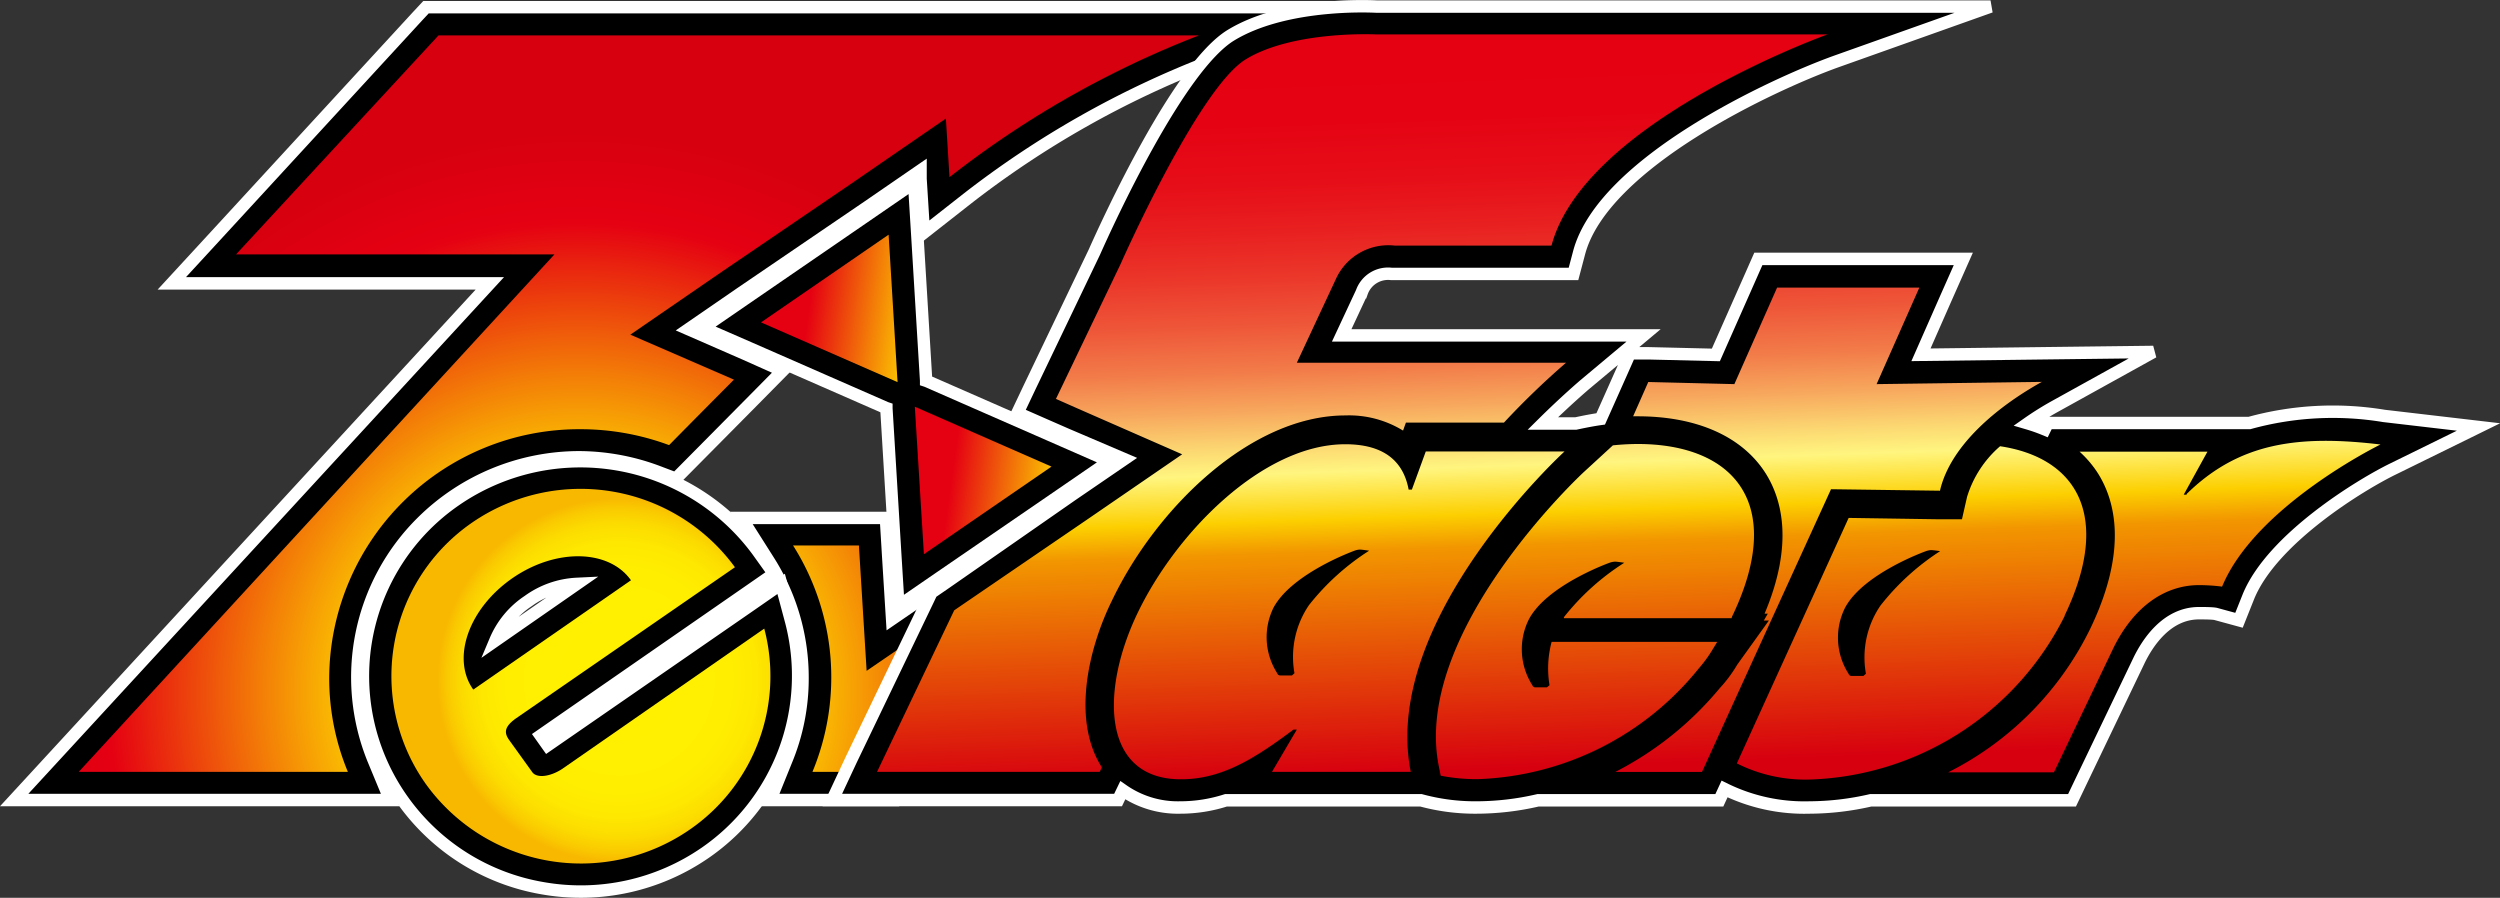 <svg xmlns="http://www.w3.org/2000/svg" xmlns:xlink="http://www.w3.org/1999/xlink" viewBox="0 0 201.24 72.27"><rect x="0" y="0" width="201.24" height="72.27" fill="#333333" stroke="none"/><defs><style>.cls-1{stroke:#fff;}.cls-2{fill:url(#_100302_pmc_02);}.cls-3{fill:url(#_100302_pmc_02-2);}.cls-4{fill:url(#_100302_pmc_04);}.cls-5{fill:url(#_100302_pmc_04-2);}.cls-6{fill:url(#_100302_pmc_03);}.cls-7{fill:url(#_100302_pmc_01);}</style><radialGradient id="_100302_pmc_02" cx="-336.72" cy="491.71" r="282" gradientTransform="translate(100.44 -22.91) scale(0.16 0.16)" gradientUnits="userSpaceOnUse"><stop offset="0.21" stop-color="#e50012"/><stop offset="0.39" stop-color="#fccf00"/><stop offset="0.84" stop-color="#e50012"/><stop offset="1" stop-color="#d7000f"/></radialGradient><radialGradient id="_100302_pmc_02-2" cx="-336.72" cy="491.71" r="282.01" xlink:href="#_100302_pmc_02"/><linearGradient id="_100302_pmc_04" x1="425.53" y1="838.85" x2="440.01" y2="840.88" gradientTransform="translate(-329.41 -745.88) scale(0.92)" gradientUnits="userSpaceOnUse"><stop offset="0.21" stop-color="#e50012"/><stop offset="0.85" stop-color="#fccf00"/></linearGradient><linearGradient id="_100302_pmc_04-2" x1="437.77" y1="855.35" x2="452.25" y2="857.38" xlink:href="#_100302_pmc_04"/><linearGradient id="_100302_pmc_03" x1="502.85" y1="883.74" x2="500.44" y2="814.25" gradientTransform="translate(-329.41 -745.88) scale(0.92)" gradientUnits="userSpaceOnUse"><stop offset="0.09" stop-color="#d7000f"/><stop offset="0.37" stop-color="#f29600"/><stop offset="0.41" stop-color="#fccf00"/><stop offset="0.47" stop-color="#fff57f"/><stop offset="0.5" stop-color="#fcda73"/><stop offset="0.55" stop-color="#f7a75d"/><stop offset="0.6" stop-color="#f27b49"/><stop offset="0.66" stop-color="#ee5538"/><stop offset="0.72" stop-color="#eb362a"/><stop offset="0.78" stop-color="#e81e1f"/><stop offset="0.84" stop-color="#e60d18"/><stop offset="0.91" stop-color="#e50313"/><stop offset="1" stop-color="#e50012"/></linearGradient><radialGradient id="_100302_pmc_01" cx="-738.48" cy="-222.32" r="86.16" gradientTransform="translate(175.39 92.54) scale(0.17 0.17)" gradientUnits="userSpaceOnUse"><stop offset="0.24" stop-color="#fff000"/><stop offset="0.62" stop-color="#fe0"/><stop offset="0.76" stop-color="#fee700"/><stop offset="0.86" stop-color="#fcdc00"/><stop offset="0.94" stop-color="#facb00"/><stop offset="1" stop-color="#f8b800"/></radialGradient></defs><g id="レイヤー_2" data-name="レイヤー 2"><g id="レイヤー_1-2" data-name="レイヤー 1"><path class="cls-1" d="M96.51.58H34.29l-.69.74L17.34,19l-3.51,3.81h25.6L4.64,60.6l-3.5,3.8H31.41l-1.3-3.14A17.57,17.57,0,0,1,34,42a18,18,0,0,1,12.66-5.19A18.23,18.23,0,0,1,53,38l1.4.53,1.06-1.07,5.21-5.26L63,29.84s-3-1.34-3-1.34l-4.58-2,4.2-2.89,10.28-7,4.2-2.89,0,.68.27,4.33L77.85,16A76.67,76.67,0,0,1,97.27,5L110,.58Z"/><path class="cls-1" d="M71.81,49.83l-.31-5-.06-1-.13-2.14H59.68l2.21,3.49a17.51,17.51,0,0,1,2.71,9.37,17.24,17.24,0,0,1-1.33,6.71L62,64.4H72.06l.62-1.3,6.19-12.94,3.67-7.7-7.07,4.86Z"/><path class="cls-2" d="M50.74,26.94l7.56-5.2,10.28-7,7.56-5.2.29,4.72A78.4,78.4,0,0,1,96.51,2.85H35.3L19,20.48H44.63L6.34,62.13H28a19.67,19.67,0,0,1-1.5-7.58,20.12,20.12,0,0,1,20.21-20,20.48,20.48,0,0,1,7.15,1.28c1.7-1.73,3.47-3.51,5.22-5.27Z"/><path class="cls-3" d="M69.76,54l-.56-9.09-.06-1h-5.3A19.85,19.85,0,0,1,65.4,62.13h5.2l6.19-12.94Z"/><polygon class="cls-1" points="85.58 35.48 74.58 30.66 74.55 30.65 74.55 30.63 73.83 18.75 73.58 14.71 70.22 17.02 59.94 24.08 56.58 26.39 60.32 28.02 71.32 32.84 71.35 32.85 71.35 32.88 72.07 44.75 72.32 48.79 75.68 46.48 85.96 39.43 89.32 37.12 85.58 35.48"/><polygon class="cls-4" points="71.53 18.89 72.25 30.76 61.26 25.95 71.53 18.89"/><polygon class="cls-5" points="74.37 44.61 73.64 32.74 84.64 37.56 74.37 44.61"/><path class="cls-1" d="M191.9,33.48a25.27,25.27,0,0,0-10.83.57H164.84l-.25.51a13.59,13.59,0,0,0-1.36-.48,24.55,24.55,0,0,1,2.21-1.38l7.89-4.37-9.05.11-9.65.12,2-4.54,1.41-3.18H141.54l-.6,1.36-2.82,6.37-5.38-.13-1.54,0-.62,1.4-1.73,3.88c-.64.09-1.3.22-2,.37h-2.66c1.87-1.85,3.3-3.06,3.33-3.09l4.78-4H108l1.62-3.47,0,0v0A2.24,2.24,0,0,1,112,22.05l.16,0h14.5l.45-1.7c1.92-7.25,15.65-13.6,20.78-15.43L160.23.53H110.81c-1-.05-7.51-.26-11.72,2.3s-9.87,14.93-11,17.47L82.9,31.13l-1,2.11,2.16.95,1.76.77,4.68,2-4.21,2.88L76,47l-.51.35-.51.35-.26.55L68.52,61.15,67,64.4H90l.38-.79A7.75,7.75,0,0,0,95,65a12,12,0,0,0,3.69-.58h15.69a16.61,16.61,0,0,0,4.49.58,22.05,22.05,0,0,0,4.94-.58h14.59l.42-.91A14.54,14.54,0,0,0,145.67,65a22.24,22.24,0,0,0,4.92-.58h16.2l.62-1.3,4.75-9.91c.69-1.44,2.24-3.85,4.85-3.85.34,0,1.09,0,1.35.06l1.87.51L181,48c1.93-4.67,9.06-9,11.65-10.26l6.86-3.37Z"/><path class="cls-6" d="M88.67,61.82l-.15.31H70.6l6.21-13,.51-.35L87.6,41.76l7.56-5.19-8.42-3.69L85,32.11l5.21-10.87S96.46,7.1,100.29,4.77s10.46-2,10.46-2h36.36s-19.57,7-22.22,17H112.28a4.64,4.64,0,0,0-4.76,2.72l-3.13,6.71h21.67a64.22,64.22,0,0,0-5,4.82h-7.89l-.23.64a8.32,8.32,0,0,0-4.63-1.22c-7.66,0-15.26,7.5-18.8,14.9-2,4.07-3.19,9.72-.82,13.42Zm87.37-22h-.26l1.91-3.46H167.4a8.65,8.65,0,0,1,1.45,1.7c1.41,2.21,2.46,6.17-.57,12.5a25.42,25.42,0,0,1-11.46,11.61h8.51l4.75-9.92c1.54-3.2,4-5.15,6.93-5.15a15.17,15.17,0,0,1,1.86.12c2.69-6.51,12.75-11.44,12.75-11.44C185.07,35,180.25,35.59,176,39.78Zm-9.84,9.76a23.79,23.79,0,0,1-20.53,13.17,12.28,12.28,0,0,1-5.86-1.3l9-19.76,7.25.11,1.87,0,.41-1.8A8.77,8.77,0,0,1,161,35.92C167.13,36.84,170.05,41.49,166.2,49.54Zm-10-5.21s-.56-.09-.76-.09a1.39,1.39,0,0,0-.42.09s-5.05,1.8-6.51,4.57a5.37,5.37,0,0,0,.29,5.29.25.25,0,0,0,.24.18H150l.2-.18a7.41,7.41,0,0,1,1.16-5.47A19.58,19.58,0,0,1,156.23,44.33Zm-5.14-13.45,3.44-7.77H143.05l-3.44,7.77-6.93-.17-1.22,2.76h.37c4.75,0,8.41,1.62,10.29,4.58,1.31,2.07,2.3,5.68-.08,11.31h.26l-.32.55h.41l-2.54,3.54a11,11,0,0,1-1.43,1.92l0,0a26.66,26.66,0,0,1-8.4,6.73H137l10.39-22.76,8.77.12c.84-3.66,4.65-6.79,8.2-8.76ZM113.56,62.13H102.39l2-3.4h-.27c-3.23,2.42-5.84,4-9.06,4-6.36,0-6.5-7.09-3.5-13.36,3.12-6.51,10.1-13.61,16.73-13.61,2.82,0,4.63,1.12,5.1,3.65h.26l1.12-3.07h11.17S111.11,49.9,113.56,62.13Zm-3.35-17.8s-.56-.09-.76-.09a1.39,1.39,0,0,0-.42.09s-5,1.8-6.51,4.57a5.37,5.37,0,0,0,.29,5.29.25.25,0,0,0,.24.18H104l.2-.18a7.41,7.41,0,0,1,1.16-5.47A19.58,19.58,0,0,1,110.21,44.33Zm21.62-8.59a19.64,19.64,0,0,0-2,.11L127.49,38c-.14.13-13.84,12.87-11.67,23.69l.15.75a15.28,15.28,0,0,0,2.94.28,23.88,23.88,0,0,0,17.84-8.92l0,0a10.52,10.52,0,0,0,1.15-1.59h0l.33-.54H124.9a8.28,8.28,0,0,0-.17,3.49l-.21.17h-.93a.25.25,0,0,1-.24-.17,5.37,5.37,0,0,1-.29-5.29c1.45-2.77,6.5-4.57,6.5-4.57a1.5,1.5,0,0,1,.43-.09c.19,0,.76.09.76.09a19.48,19.48,0,0,0-4.86,4.38.56.56,0,0,1,0,.08h13.51l0-.08C143.83,40.52,139.56,35.74,131.83,35.74Z"/><path class="cls-1" d="M63.7,50.07,62.88,47l-2.65,1.84L44.08,60h0l-.56-.79L60.45,47.48l1.86-1.29L61,44.36a17.71,17.71,0,0,0-24.31-4.12,17.2,17.2,0,0,0-4.31,24.13A17.42,17.42,0,0,0,43.69,71.5a17.62,17.62,0,0,0,13.1-2.87A17.32,17.32,0,0,0,63.7,50.07ZM39.88,51.56a7.12,7.12,0,0,1,2.64-3.18A7.26,7.26,0,0,1,46.44,47Z"/><path class="cls-7" d="M45.38,61.81c-1,.71-2.16.87-2.53.35L41,59.59c-.36-.51-.52-1,.5-1.74L59.16,45.66A15.39,15.39,0,0,0,38,42.07a15,15,0,0,0-3.75,21,15.39,15.39,0,0,0,21.27,3.71,15,15,0,0,0,6-16.18ZM38.09,55.5C36.32,53,37.72,49,41.22,46.56s7.8-2.36,9.57.15h0L38.1,55.51Z"/></g></g></svg>